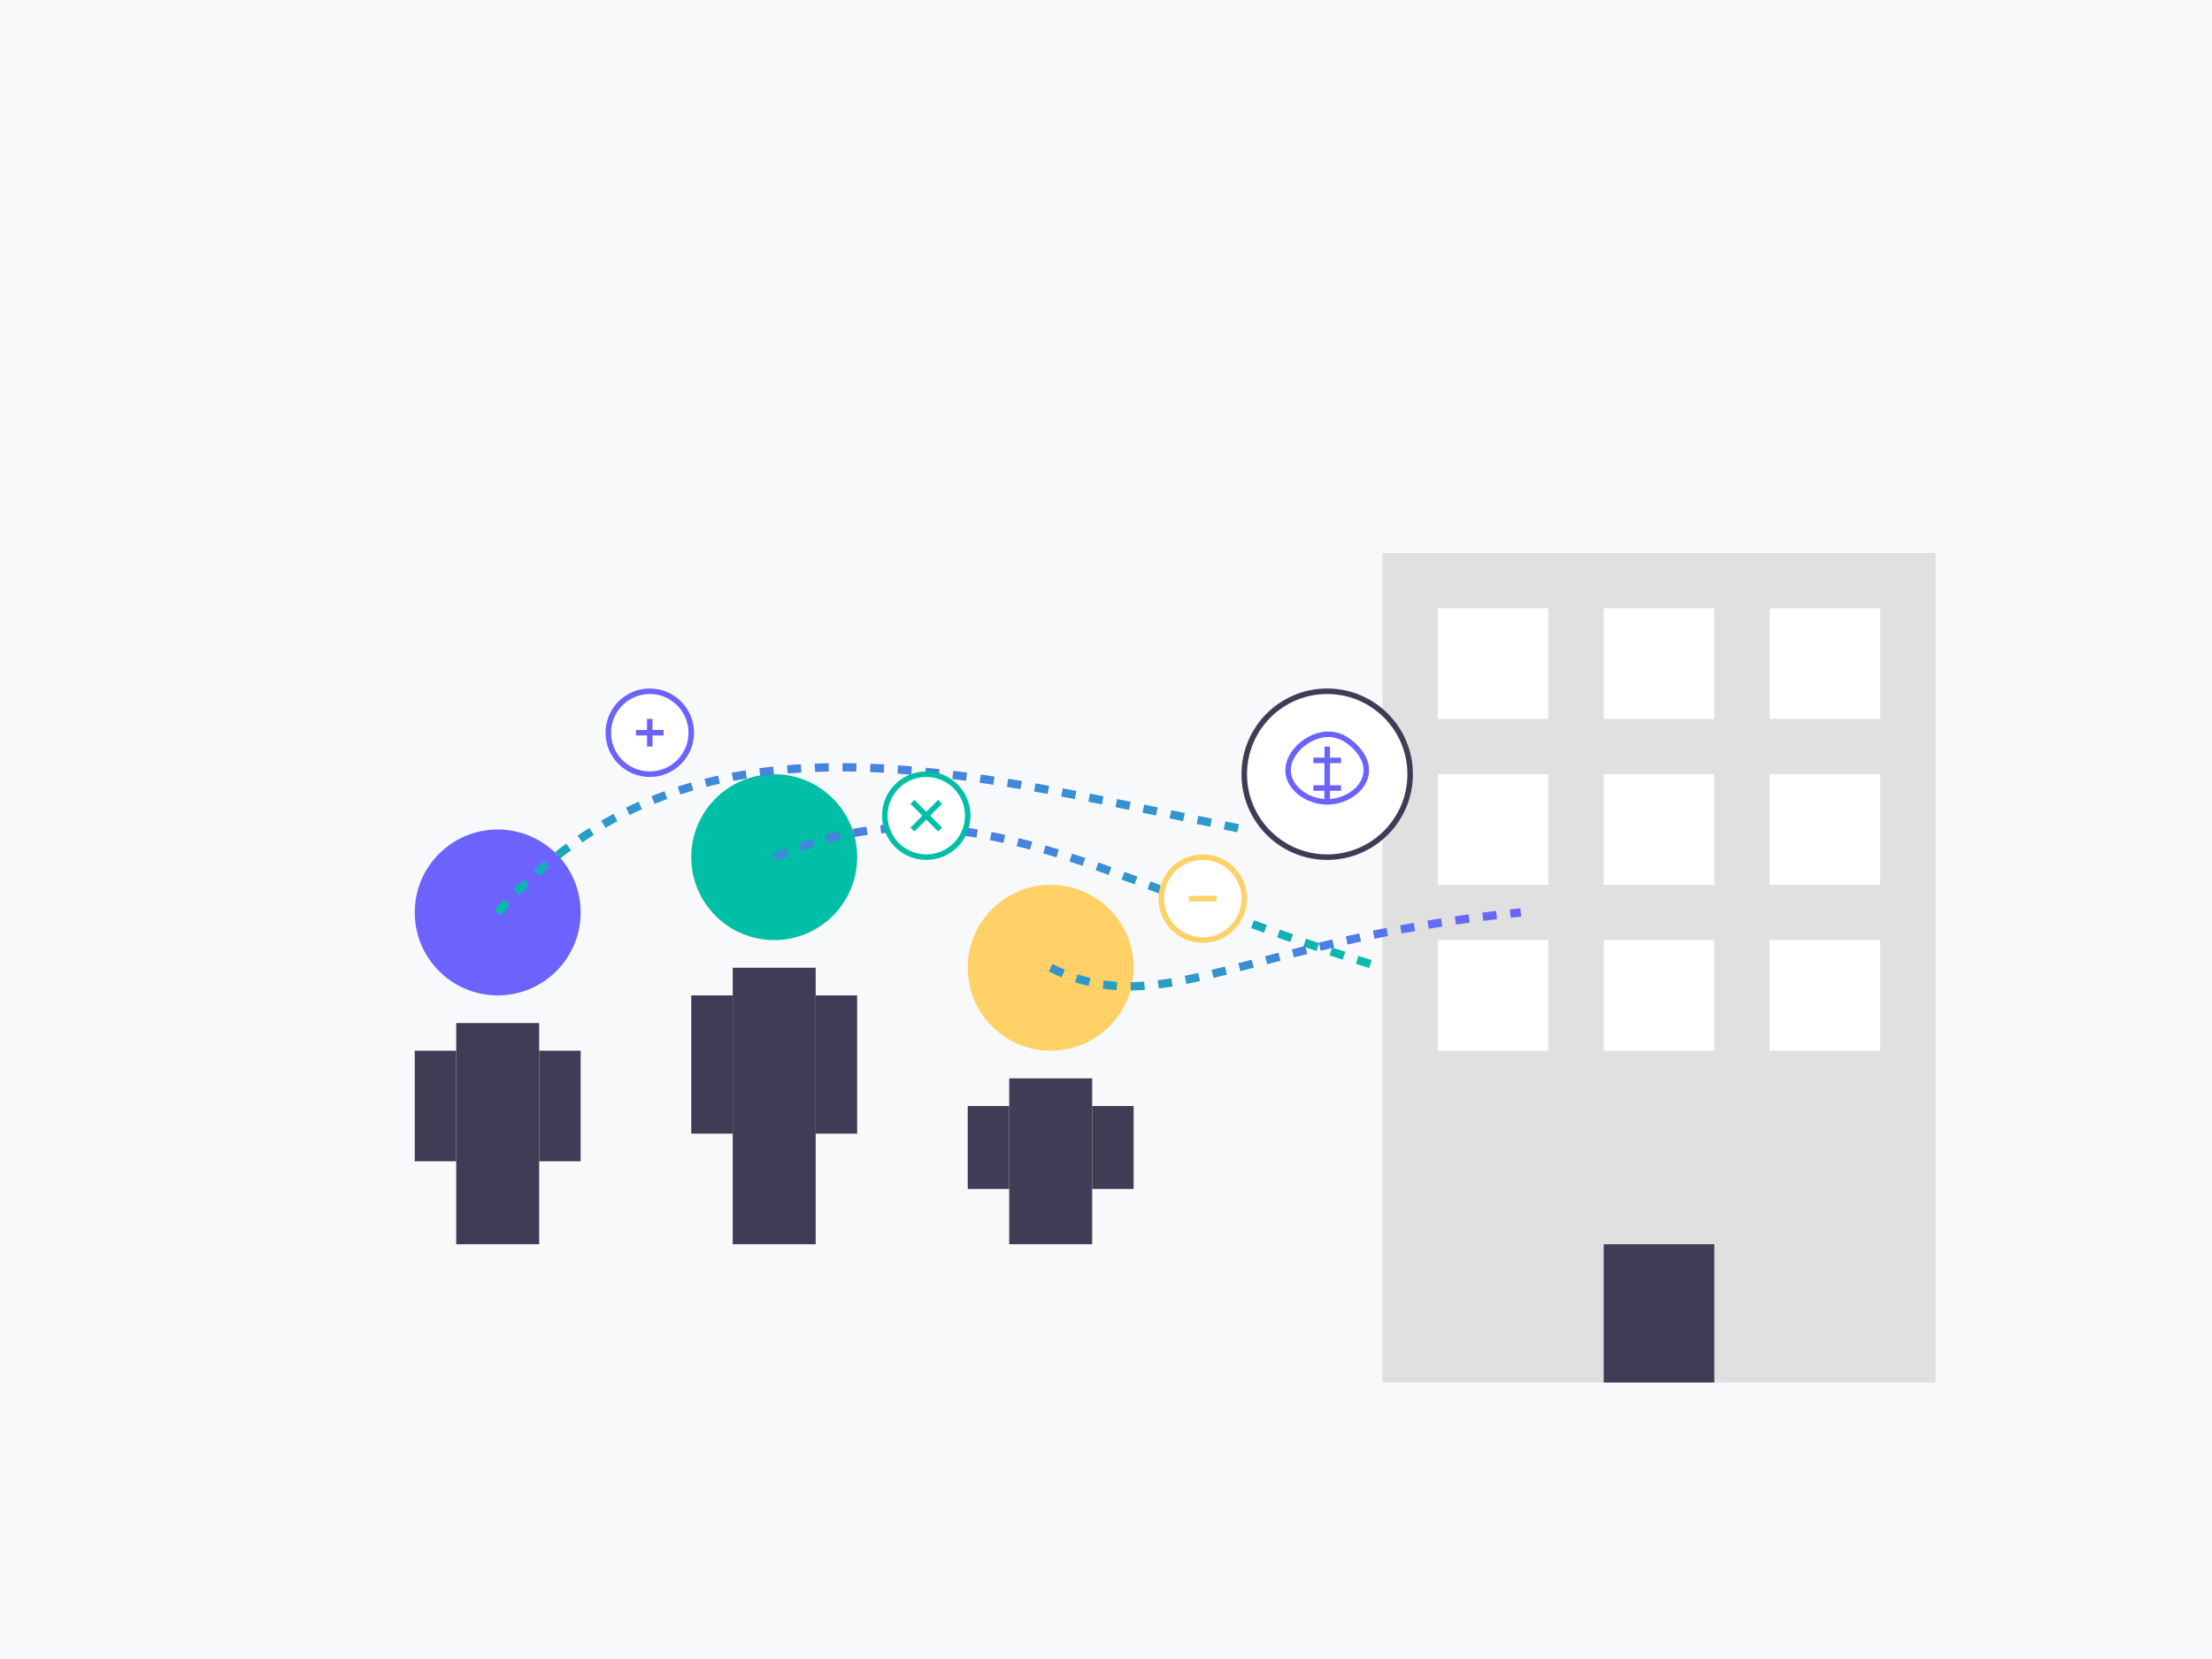<?xml version="1.0" encoding="UTF-8"?>
<svg width="800px" height="600px" viewBox="0 0 800 600" version="1.1" xmlns="http://www.w3.org/2000/svg" xmlns:xlink="http://www.w3.org/1999/xlink">
    <title>Lunar AI About Image</title>
    <defs>
        <linearGradient x1="50%" y1="0%" x2="50%" y2="100%" id="linearGradient-1">
            <stop stop-color="#6C63FF" offset="0%"></stop>
            <stop stop-color="#00BFA6" offset="100%"></stop>
        </linearGradient>
    </defs>
    <g stroke="none" stroke-width="1" fill="none" fill-rule="evenodd">
        <!-- Background -->
        <rect fill="#F8F9FA" x="0" y="0" width="800" height="600"></rect>
        
        <!-- Team Illustration -->
        <g transform="translate(100, 100)">
            <!-- Office Building -->
            <rect fill="#E0E0E0" x="400" y="100" width="200" height="300"></rect>
            <rect fill="#FFFFFF" x="420" y="120" width="40" height="40"></rect>
            <rect fill="#FFFFFF" x="480" y="120" width="40" height="40"></rect>
            <rect fill="#FFFFFF" x="540" y="120" width="40" height="40"></rect>
            <rect fill="#FFFFFF" x="420" y="180" width="40" height="40"></rect>
            <rect fill="#FFFFFF" x="480" y="180" width="40" height="40"></rect>
            <rect fill="#FFFFFF" x="540" y="180" width="40" height="40"></rect>
            <rect fill="#FFFFFF" x="420" y="240" width="40" height="40"></rect>
            <rect fill="#FFFFFF" x="480" y="240" width="40" height="40"></rect>
            <rect fill="#FFFFFF" x="540" y="240" width="40" height="40"></rect>
            <rect fill="#3F3D56" x="480" y="350" width="40" height="50"></rect>
            
            <!-- Team Members -->
            <!-- Person 1 -->
            <g transform="translate(50, 200)">
                <circle fill="#6C63FF" cx="30" cy="30" r="30"></circle>
                <rect fill="#3F3D56" x="15" y="70" width="30" height="80"></rect>
                <rect fill="#3F3D56" x="0" y="80" width="15" height="40"></rect>
                <rect fill="#3F3D56" x="45" y="80" width="15" height="40"></rect>
            </g>
            
            <!-- Person 2 -->
            <g transform="translate(150, 180)">
                <circle fill="#00BFA6" cx="30" cy="30" r="30"></circle>
                <rect fill="#3F3D56" x="15" y="70" width="30" height="100"></rect>
                <rect fill="#3F3D56" x="0" y="80" width="15" height="50"></rect>
                <rect fill="#3F3D56" x="45" y="80" width="15" height="50"></rect>
            </g>
            
            <!-- Person 3 -->
            <g transform="translate(250, 220)">
                <circle fill="#FFD166" cx="30" cy="30" r="30"></circle>
                <rect fill="#3F3D56" x="15" y="70" width="30" height="60"></rect>
                <rect fill="#3F3D56" x="0" y="80" width="15" height="30"></rect>
                <rect fill="#3F3D56" x="45" y="80" width="15" height="30"></rect>
            </g>
            
            <!-- Connection Lines -->
            <path d="M80,230 C150,150 250,180 350,200" stroke="url(#linearGradient-1)" stroke-width="3" stroke-dasharray="5,5"></path>
            <path d="M180,210 C250,180 300,220 400,250" stroke="url(#linearGradient-1)" stroke-width="3" stroke-dasharray="5,5"></path>
            <path d="M280,250 C320,270 350,240 450,230" stroke="url(#linearGradient-1)" stroke-width="3" stroke-dasharray="5,5"></path>
            
            <!-- Data Icons -->
            <g transform="translate(120, 150)">
                <circle fill="#FFFFFF" stroke="#6C63FF" stroke-width="2" cx="15" cy="15" r="15"></circle>
                <path d="M10,15 L20,15 M15,10 L15,20" stroke="#6C63FF" stroke-width="2"></path>
            </g>
            
            <g transform="translate(220, 180)">
                <circle fill="#FFFFFF" stroke="#00BFA6" stroke-width="2" cx="15" cy="15" r="15"></circle>
                <path d="M10,10 L20,20 M10,20 L20,10" stroke="#00BFA6" stroke-width="2"></path>
            </g>
            
            <g transform="translate(320, 210)">
                <circle fill="#FFFFFF" stroke="#FFD166" stroke-width="2" cx="15" cy="15" r="15"></circle>
                <path d="M10,15 L20,15" stroke="#FFD166" stroke-width="2"></path>
            </g>
            
            <!-- AI Brain Icon -->
            <g transform="translate(350, 150)">
                <circle fill="#FFFFFF" stroke="#3F3D56" stroke-width="2" cx="30" cy="30" r="30"></circle>
                <path d="M20,20 C20,20 30,10 40,20 C50,30 40,40 30,40 C20,40 10,30 20,20 Z" stroke="#6C63FF" stroke-width="2"></path>
                <path d="M25,25 L35,25 M25,35 L35,35" stroke="#6C63FF" stroke-width="2"></path>
                <path d="M30,20 L30,40" stroke="#6C63FF" stroke-width="2"></path>
            </g>
        </g>
    </g>
</svg>
